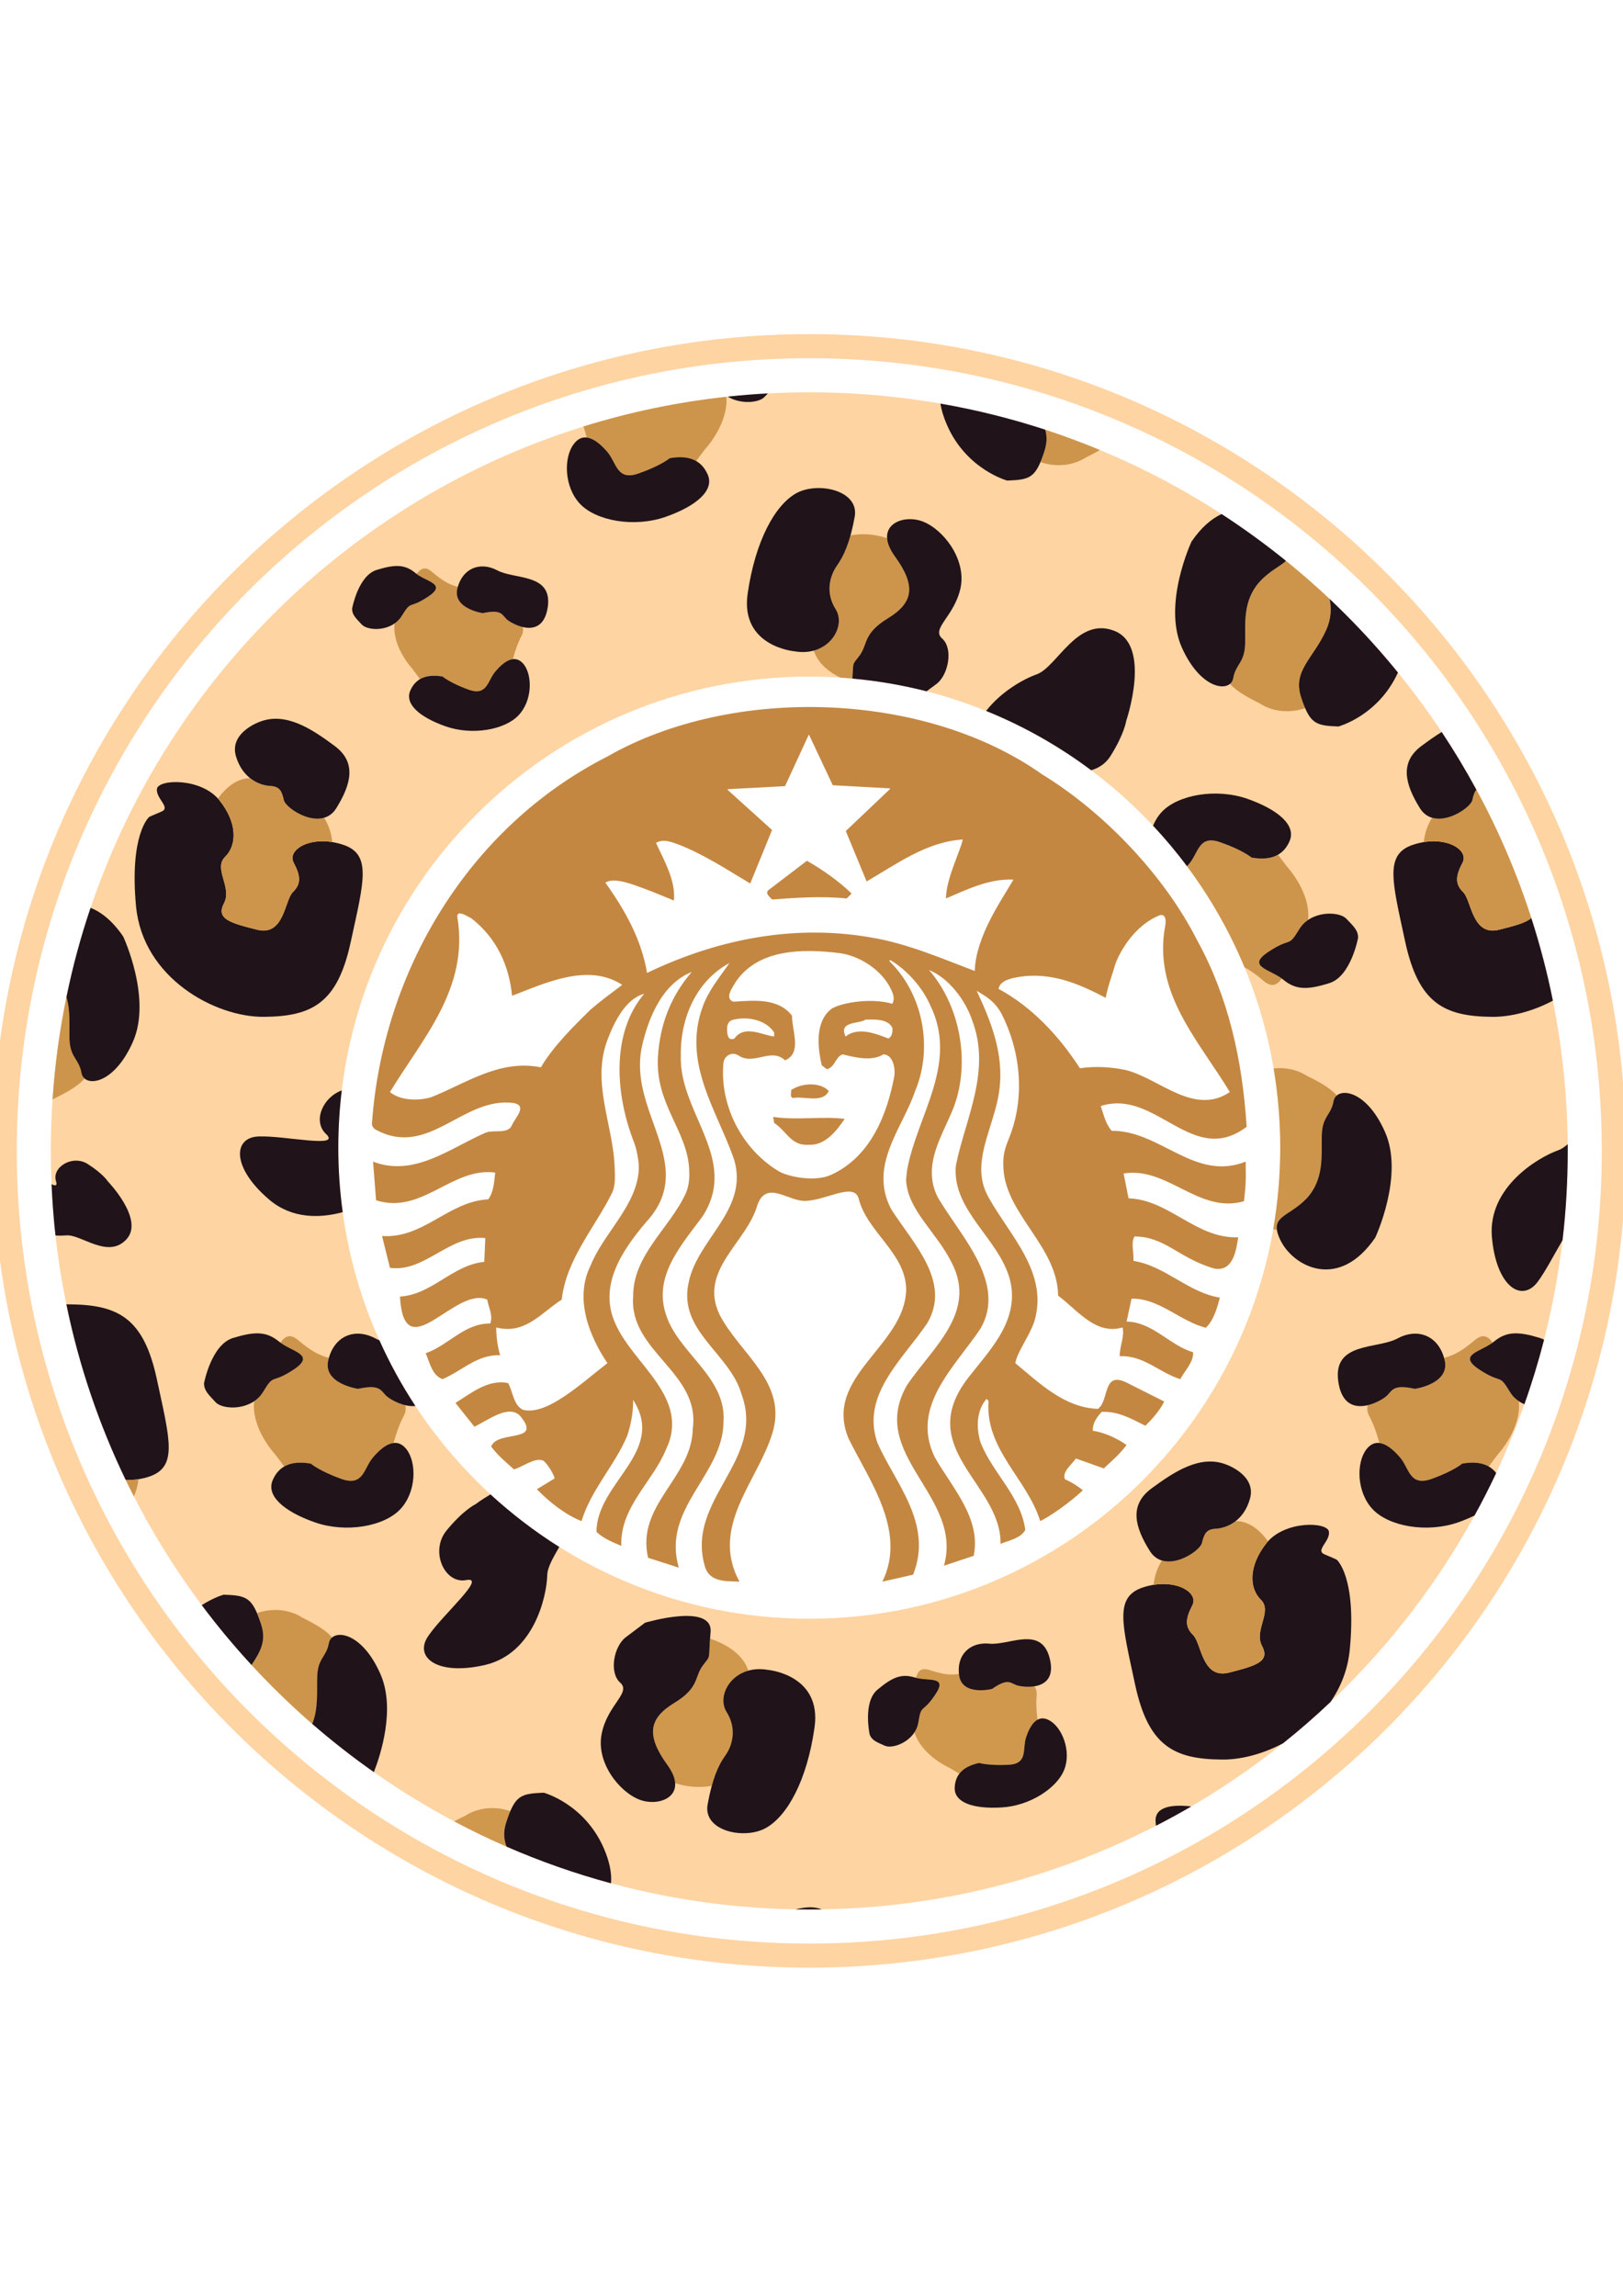 <?xml version="1.0" encoding="iso-8859-1"?>
<!-- Generator: Adobe Illustrator 16.0.0, SVG Export Plug-In . SVG Version: 6.00 Build 0)  -->
<!DOCTYPE svg PUBLIC "-//W3C//DTD SVG 1.1//EN" "http://www.w3.org/Graphics/SVG/1.1/DTD/svg11.dtd">
<svg version="1.1" id="katman_1" xmlns="http://www.w3.org/2000/svg" xmlns:xlink="http://www.w3.org/1999/xlink" x="0px" y="0px"
	 width="595.28px" height="841.89px" viewBox="0 0 595.28 841.89" style="enable-background:new 0 0 595.28 841.89;"
	 xml:space="preserve">
<g>
	<path style="fill-rule:evenodd;clip-rule:evenodd;fill:#FFD4A3;" d="M493.529,225.34c-50.343-50.343-119.895-81.476-196.704-81.476
		c-76.81,0-146.362,31.133-196.705,81.476c-50.342,50.342-81.475,119.894-81.475,196.705c0,76.809,31.133,146.361,81.475,196.703
		c50.343,50.342,119.895,81.475,196.705,81.475c76.81,0,146.361-31.133,196.704-81.475c50.342-50.342,81.475-119.895,81.475-196.703
		C575.004,345.234,543.871,275.683,493.529,225.34L493.529,225.34z M296.825,248.121c47.692,0,90.893,19.325,122.141,50.602
		c31.276,31.248,50.602,74.419,50.602,122.141c0,47.693-19.325,90.892-50.602,122.14c-31.248,31.248-74.448,50.602-122.141,50.602
		c-47.693,0-90.893-19.354-122.141-50.602c-31.277-31.248-50.602-74.447-50.602-122.14c0-47.722,19.325-90.893,50.602-122.141
		C205.932,267.446,249.132,248.121,296.825,248.121L296.825,248.121z"/>
	<path style="fill-rule:evenodd;clip-rule:evenodd;fill:#20131A;" d="M54.703,299.586c0,0-7.286,6.25-4.81,32.774
		c2.535,26.467,29.203,40.723,46.944,40.521c17.828-0.144,27.015-5.155,31.824-27.562c4.867-22.435,7.891-32.371-3.37-35.712
		c-11.174-3.456-20.074,1.901-17.597,6.71c2.534,4.781,2.88,7.805-0.288,10.829c-3.082,3.082-3.139,16.387-13.219,13.767
		c-10.022-2.534-15.034-3.975-12.01-9.734c3.024-5.817-3.974-12.614,0.346-16.935c4.378-4.233,4.666-12.384-2.045-20.765
		c-6.652-8.352-22.435-7.805-22.925-4.176c-0.403,3.628,5.299,6.854,1.584,8.352C55.452,299.183,54.703,299.586,54.703,299.586
		L54.703,299.586z"/>
	<path style="fill-rule:evenodd;clip-rule:evenodd;fill:#CD954B;" d="M79.932,292.79c2.793-3.772,6.768-7.401,11.779-7.401
		c2.592,1.987,5.414,2.678,7.344,2.822c3.629,0.144,4.32,1.987,5.069,5.213c0.605,2.534,8.64,8.208,14.746,6.451
		c1.642,2.592,2.649,5.53,2.995,8.899c-9.446-1.498-16.387,3.226-14.169,7.545c2.534,4.781,2.88,7.805-0.288,10.829
		c-3.082,3.082-3.139,16.387-13.219,13.767c-10.022-2.534-15.034-3.975-12.01-9.734c3.024-5.817-3.974-12.614,0.346-16.935
		c4.378-4.233,4.666-12.384-2.045-20.765C80.335,293.279,80.134,293.02,79.932,292.79L79.932,292.79z"/>
	<path style="fill-rule:evenodd;clip-rule:evenodd;fill:#20131A;" d="M95.282,264.681c0,0-11.174,3.859-8.784,12.499
		c2.477,8.554,8.985,10.829,12.557,11.03c3.629,0.144,4.32,1.987,5.069,5.213c0.749,3.283,13.853,11.722,19.267,2.88
		c5.415-8.784,7.546-16.819-0.835-22.896C114.204,267.215,104.729,260.995,95.282,264.681L95.282,264.681z"/>
	<path style="fill-rule:evenodd;clip-rule:evenodd;fill:#CD954B;" d="M19.999,402.777c0,0-0.259,0.173-0.72,0.461
		c0.835-12.787,2.563-25.344,5.098-37.613c1.498,5.126,1.008,10.512,1.094,15.207c0.23,7.2,3.427,7.257,4.406,12.614
		c0.144,0.807,0.547,1.584,1.152,2.045C29.244,397.622,26.019,399.897,19.999,402.777L19.999,402.777z"/>
	<path style="fill-rule:evenodd;clip-rule:evenodd;fill:#20131A;" d="M45.17,343.391c0,0,10.685,22.752,3.542,38.736
		c-7.114,16.042-17.885,16.675-18.835,11.318c-0.979-5.357-4.176-5.415-4.406-12.614c-0.086-4.694,0.403-10.08-1.094-15.207
		c2.275-11.174,5.242-22.09,8.841-32.717C37.222,334.492,41.311,337.775,45.17,343.391L45.17,343.391z"/>
	<path style="fill-rule:evenodd;clip-rule:evenodd;fill:#20131A;" d="M569.561,366.95c-7.517,4.003-15.552,5.99-22.291,5.933
		c-17.827-0.144-27.015-5.155-31.882-27.562c-4.81-22.435-7.805-32.371,3.428-35.712c11.174-3.456,20.073,1.901,17.625,6.71
		c-2.534,4.781-2.88,7.805,0.202,10.829c3.139,3.082,3.226,16.387,13.306,13.767c5.731-1.44,9.82-2.534,11.692-4.291
		C564.838,346.502,567.487,356.639,569.561,366.95L569.561,366.95z"/>
	<path style="fill-rule:evenodd;clip-rule:evenodd;fill:#CD954B;" d="M541.51,289.593c-0.749,0.864-1.123,2.16-1.498,3.831
		c-0.633,2.534-8.727,8.208-14.745,6.451c-1.642,2.592-2.679,5.53-3.082,8.899c9.533-1.498,16.445,3.226,14.256,7.545
		c-2.534,4.781-2.88,7.805,0.202,10.829c3.139,3.082,3.226,16.387,13.306,13.767c5.731-1.44,9.82-2.534,11.692-4.291
		C556.37,320.236,549.603,304.482,541.51,289.593L541.51,289.593z"/>
	<path style="fill-rule:evenodd;clip-rule:evenodd;fill:#20131A;" d="M541.51,289.593c-0.749,0.864-1.123,2.16-1.498,3.831
		c-0.777,3.283-13.853,11.722-19.267,2.88c-5.415-8.784-7.546-16.819,0.806-22.896c2.333-1.728,4.752-3.456,7.229-4.982
		C533.33,275.279,537.564,282.335,541.51,289.593L541.51,289.593z"/>
	<path style="fill-rule:evenodd;clip-rule:evenodd;fill:#CD954B;" d="M472.188,317.961c0,0,8.64,9.331,7.603,19.411
		c-1.296,0.893-2.448,1.987-3.283,3.427c-4.233,6.999-2.735,2.592-11.231,8.208c-8.15,5.415,0.144,6.307,4.867,9.821
		c-1.844,2.592-3.773,3.283-6.596,0.951c-2.822-2.419-4.953-3.946-7.056-5.012c-5.529-13.276-12.644-25.747-21.14-37.123
		c0.26-0.259,0.49-0.519,0.721-0.777c3.571-4.061,3.484-10.916,11.635-7.949c8.237,2.88,11.318,5.559,11.318,5.559
		c3.859,0.663,7.143,0.403,9.734-1.037C469.74,314.793,470.949,316.377,472.188,317.961L472.188,317.961z"/>
	<path style="fill-rule:evenodd;clip-rule:evenodd;fill:#20131A;" d="M498.108,343.938c0,0-2.593,14.141-10.541,16.589
		c-8.035,2.535-12.298,2.535-16.935-1.296c-4.608-3.831-13.795-4.666-5.356-10.224c8.496-5.616,6.998-1.209,11.231-8.208
		c4.176-6.999,14.688-6.739,17.338-3.859C496.61,339.82,498.166,341.26,498.108,343.938L498.108,343.938z"/>
	<path style="fill-rule:evenodd;clip-rule:evenodd;fill:#20131A;" d="M459.026,314.476c0,0-3.081-2.678-11.318-5.559
		c-8.15-2.966-8.063,3.888-11.635,7.949c-0.23,0.259-0.461,0.518-0.721,0.777c-3.858-5.184-8.035-10.166-12.441-14.861
		c0.777-1.872,1.872-3.628,3.283-5.126c5.962-6.221,19.872-8.697,31.335-4.723c11.434,4.061,17.885,9.734,15.494,15.437
		C470.633,314.044,465.622,315.628,459.026,314.476L459.026,314.476z"/>
	<path style="fill-rule:evenodd;clip-rule:evenodd;fill:#CD954B;" d="M308.144,248.466c-3.946-1.958-8.093-5.068-9.677-9.907
		c7.747-2.102,11.174-10.137,8.035-15.148c-3.975-6.307-1.987-12.471,0.461-15.955c1.785-2.535,3.513-5.847,4.953-11.117
		c3.341-0.604,8.007-0.835,13.421,1.037c0.144,1.786,0.979,4.032,2.822,6.566c7.949,10.915,6.854,17.078-2.477,22.781
		c-9.303,5.673-7.315,9.59-10.483,13.766c-2.765,3.6-2.16,1.901-2.563,8.323C311.139,248.697,309.641,248.582,308.144,248.466
		L308.144,248.466z"/>
	<path style="fill-rule:evenodd;clip-rule:evenodd;fill:#20131A;" d="M312.636,248.841c0.433-6.422-0.201-4.752,2.563-8.352
		c3.168-4.176,1.181-8.093,10.483-13.766c9.331-5.703,10.426-11.866,2.477-22.781c-7.892-10.973,2.534-15.552,10.138-12.759
		c7.689,2.88,16.243,13.939,13.997,24.48c-2.333,10.569-10.915,14.803-6.711,18.518c4.176,3.773,2.189,13.45-2.131,16.646
		c-1.383,1.037-2.592,1.93-3.601,2.678C331.039,251.26,321.938,249.676,312.636,248.841L312.636,248.841z"/>
	<path style="fill-rule:evenodd;clip-rule:evenodd;fill:#20131A;" d="M291.411,238.847c0,0-19.958-1.728-17.194-21.11
		c2.793-19.354,9.994-32.515,17.885-36.893c7.949-4.32,23.04-1.037,21.398,8.583c-1.728,9.59-4.061,14.515-6.537,18.029
		c-2.448,3.484-4.436,9.648-0.461,15.955C310.533,229.804,303.823,240.979,291.411,238.847L291.411,238.847z"/>
	<path style="fill-rule:evenodd;clip-rule:evenodd;fill:#CD954B;" d="M398.144,167.827c0,0-6.769,4.925-16.503,1.642
		c0.461-1.095,0.95-2.477,1.44-4.061c0.979-3.024,0.95-5.5,0.288-7.833c6.797,2.247,13.507,4.723,20.073,7.459
		C401.974,165.897,400.217,166.818,398.144,167.827L398.144,167.827z"/>
	<path style="fill-rule:evenodd;clip-rule:evenodd;fill:#20131A;" d="M369.43,176.236c0,0-14.947-4.032-22.09-20.362
		c-1.267-2.909-2.045-5.529-2.419-7.862c13.161,2.275,26.007,5.501,38.448,9.562c0.662,2.333,0.69,4.81-0.288,7.833
		C379.913,175.228,377.926,175.919,369.43,176.236L369.43,176.236z"/>
	<path style="fill-rule:evenodd;clip-rule:evenodd;fill:#CD954B;" d="M462.194,258.028c0,0,6.711,4.954,16.503,1.67
		c-0.461-1.181-0.951-2.477-1.498-4.061c-3.14-9.792,4.464-14.054,9.188-24.538c1.93-4.291,1.987-8.093,1.296-11.462
		c-5.155-4.838-10.512-9.504-16.013-13.968c-2.017,1.987-5.761,3.513-9.273,7.257c-6.797,7.143-5.559,15.897-5.703,23.098
		c-0.201,7.2-3.427,7.344-4.377,12.701c-0.145,0.807-0.548,1.498-1.182,2.045C452.921,252.902,456.232,255.09,462.194,258.028
		L462.194,258.028z"/>
	<path style="fill-rule:evenodd;clip-rule:evenodd;fill:#20131A;" d="M437.023,198.614c0,0-10.685,22.752-3.571,38.793
		c7.143,15.984,17.913,16.589,18.864,11.318c0.95-5.356,4.176-5.5,4.377-12.701c0.145-7.2-1.094-15.955,5.703-23.098
		c3.542-3.744,7.257-5.271,9.273-7.257c-7.546-6.106-15.438-11.837-23.616-17.165C444.339,190.233,440.565,193.401,437.023,198.614
		L437.023,198.614z"/>
	<path style="fill-rule:evenodd;clip-rule:evenodd;fill:#20131A;" d="M490.908,266.409c0,0,14.602-3.888,21.83-19.785
		c-6.048-7.431-12.441-14.544-19.209-21.283c-1.93-1.93-3.889-3.831-5.847-5.703c0.691,3.37,0.634,7.171-1.296,11.462
		c-4.724,10.483-12.327,14.746-9.188,24.538C480.425,265.372,482.412,266.121,490.908,266.409L490.908,266.409z"/>
	<path style="fill-rule:evenodd;clip-rule:evenodd;fill:#CD954B;" d="M151.154,245.155c0,0-7.344-7.892-6.451-16.445
		c1.037-0.778,2.045-1.728,2.736-2.967c3.628-5.904,2.333-2.131,9.533-6.912c6.94-4.608-0.144-5.357-4.119-8.381
		c1.584-2.189,3.226-2.794,5.559-0.749c3.917,3.283,6.25,4.666,9.533,5.501c-0.058,0.202-0.144,0.403-0.202,0.604
		c-1.786,7.459,9.331,9.043,9.331,9.043c7.315-1.584,6.97,0.835,9.101,2.534c0.835,0.634,3.082,1.987,5.558,2.535
		c0.259,1.123,0.144,2.131-0.403,3.168c-1.526,2.938-2.535,6.019-3.226,8.64c-2.189,0.202-4.464,2.188-6.307,4.377
		c-3.024,3.427-2.967,9.273-9.936,6.797c-6.941-2.535-9.533-4.81-9.533-4.81c-3.312-0.547-6.105-0.346-8.294,0.979
		C153.199,247.833,152.163,246.508,151.154,245.155L151.154,245.155z"/>
	<path style="fill-rule:evenodd;clip-rule:evenodd;fill:#20131A;" d="M129.151,223.151c0,0,2.188-12.01,8.957-14.141
		c6.797-2.103,10.426-2.103,14.342,1.181c3.917,3.226,11.722,3.917,4.522,8.64c-7.2,4.781-5.904,1.008-9.533,6.912
		c-3.571,5.962-12.413,5.76-14.746,3.283C130.447,226.636,129.065,225.34,129.151,223.151L129.151,223.151z"/>
	<path style="fill-rule:evenodd;clip-rule:evenodd;fill:#20131A;" d="M177.074,224.851c0,0-11.117-1.584-9.331-9.043
		c1.843-7.459,8.352-9.993,14.659-6.652c6.394,3.427,20.218,1.037,18.519,13.363c-1.786,12.413-12.614,6.509-14.746,4.867
		C184.044,225.686,184.39,223.267,177.074,224.851L177.074,224.851z"/>
	<path style="fill-rule:evenodd;clip-rule:evenodd;fill:#20131A;" d="M162.329,248.092c0,0,2.592,2.275,9.533,4.81
		c6.969,2.477,6.912-3.37,9.936-6.797c2.995-3.485,7.056-6.566,10.339-2.448c3.226,4.176,3.082,13.421-1.987,18.691
		c-5.068,5.299-16.848,7.401-26.582,4.061c-9.734-3.427-15.149-8.236-13.104-13.104
		C152.508,248.524,156.713,247.142,162.329,248.092L162.329,248.092z"/>
	<path style="fill-rule:evenodd;clip-rule:evenodd;fill:#CD954B;" d="M258.78,164.515c0,0,8.409-9.072,7.632-19.008
		c-18.029,1.958-35.568,5.645-52.416,10.887c0.49,1.411,0.864,2.765,1.181,4.032c2.621,0.259,5.271,2.65,7.488,5.184
		c3.542,4.061,3.484,10.915,11.635,7.978c8.237-2.88,11.319-5.558,11.319-5.558c3.83-0.691,7.142-0.403,9.734,1.037
		C256.303,167.683,257.542,166.099,258.78,164.515L258.78,164.515z"/>
	<path style="fill-rule:evenodd;clip-rule:evenodd;fill:#20131A;" d="M266.902,145.449c4.867,2.938,11.491,2.275,13.536,0.086
		c0.432-0.46,0.835-0.864,1.21-1.267C276.694,144.527,271.798,144.931,266.902,145.449L266.902,145.449z"/>
	<path style="fill-rule:evenodd;clip-rule:evenodd;fill:#20131A;" d="M245.619,168.028c0,0-3.082,2.678-11.319,5.558
		c-8.15,2.938-8.093-3.917-11.635-7.978c-3.571-4.089-8.381-7.747-12.154-2.851c-3.831,4.867-3.687,15.811,2.275,22.061
		c5.961,6.25,19.872,8.698,31.334,4.723c11.434-4.032,17.885-9.734,15.495-15.408C257.196,168.431,252.185,166.847,245.619,168.028
		L245.619,168.028z"/>
	<path style="fill-rule:evenodd;clip-rule:evenodd;fill:#CD954B;" d="M549.459,533.24c0,0,8.697-9.33,7.603-19.41
		c-1.238-0.893-2.391-1.988-3.283-3.428c-4.176-6.998-2.735-2.592-11.175-8.15c-8.15-5.5,0.145-6.393,4.867-9.879
		c-1.843-2.619-3.772-3.283-6.595-0.893c-4.579,3.83-7.315,5.414-11.175,6.451c0.087,0.201,0.145,0.461,0.145,0.75
		c2.188,8.783-10.887,10.627-10.887,10.627c-8.727-1.93-8.294,1.037-10.771,2.938c-1.037,0.748-3.629,2.332-6.509,3.023
		c-0.346,1.297-0.202,2.535,0.402,3.773c1.844,3.428,3.024,7.055,3.831,10.08c2.62,0.346,5.299,2.678,7.487,5.213
		c3.571,4.031,3.428,10.887,11.664,8.006c8.15-2.938,11.232-5.615,11.232-5.615c3.917-0.691,7.2-0.404,9.734,1.094
		C547.068,536.381,548.22,534.797,549.459,533.24L549.459,533.24z"/>
	<path style="fill-rule:evenodd;clip-rule:evenodd;fill:#20131A;" d="M566.335,491.279c-0.489-0.23-0.979-0.461-1.526-0.633
		c-8.006-2.449-12.269-2.449-16.848,1.324c-4.666,3.83-13.795,4.666-5.357,10.281c8.439,5.559,6.999,1.152,11.175,8.15
		c1.325,2.16,3.255,3.658,5.328,4.551C561.871,507.205,564.262,499.314,566.335,491.279L566.335,491.279z"/>
	<path style="fill-rule:evenodd;clip-rule:evenodd;fill:#20131A;" d="M518.959,509.309c0,0,13.075-1.844,10.887-10.627
		c-2.131-8.842-9.734-11.867-17.193-7.893c-7.488,4.061-23.875,1.182-21.802,15.783c2.045,14.602,14.86,7.66,17.338,5.674
		C510.665,510.346,510.232,507.379,518.959,509.309L518.959,509.309z"/>
	<path style="fill-rule:evenodd;clip-rule:evenodd;fill:#20131A;" d="M536.297,536.727c0,0-3.082,2.678-11.232,5.615
		c-8.236,2.881-8.093-3.975-11.664-8.006c-3.57-4.119-8.352-7.748-12.211-2.881c-3.83,4.926-3.629,15.84,2.333,22.061
		c5.962,6.25,19.814,8.727,31.276,4.752c2.189-0.777,4.234-1.641,6.02-2.506c2.822-5.098,5.472-10.309,7.949-15.58
		C546.061,536.668,541.711,535.775,536.297,536.727L536.297,536.727z"/>
	<path style="fill-rule:evenodd;clip-rule:evenodd;fill:#20131A;" d="M24.348,478.32c0.46,0,0.95,0,1.411,0
		c17.741,0.201,27.014,5.125,31.795,27.561c4.81,22.406,7.834,32.342-3.34,35.77c-2.938,0.893-5.674,1.182-8.122,1.037
		C36.357,522.471,28.985,500.898,24.348,478.32L24.348,478.32z"/>
	<path style="fill-rule:evenodd;clip-rule:evenodd;fill:#CD954B;" d="M49.116,548.764c0.835-1.93,1.44-4.061,1.67-6.336
		c-1.67,0.26-3.226,0.316-4.695,0.26C47.071,544.703,48.079,546.748,49.116,548.764L49.116,548.764z"/>
	<path style="fill-rule:evenodd;clip-rule:evenodd;fill:#000002;" d="M53.033,556.137c0.403,0.662,0.749,1.324,1.095,1.988
		C53.782,557.461,53.407,556.799,53.033,556.137L53.033,556.137z"/>
	<path style="fill-rule:evenodd;clip-rule:evenodd;fill:#CD954B;" d="M100.841,533.24c0,0-8.727-9.33-7.632-19.41
		c1.238-0.893,2.419-1.988,3.312-3.428c4.176-6.998,2.736-2.592,11.174-8.15c8.15-5.5-0.144-6.393-4.867-9.879
		c1.843-2.619,3.772-3.283,6.566-0.893c4.608,3.83,7.344,5.414,11.174,6.451c-0.058,0.201-0.144,0.461-0.144,0.75
		c-2.189,8.783,10.915,10.627,10.915,10.627c8.698-1.93,8.294,1.037,10.771,2.938c1.008,0.748,3.629,2.332,6.509,3.023
		c0.346,1.297,0.202,2.535-0.432,3.773c-1.843,3.428-2.995,7.055-3.831,10.08c-2.592,0.346-5.27,2.678-7.459,5.213
		c-3.571,4.031-3.427,10.887-11.664,8.006c-8.15-2.938-11.232-5.615-11.232-5.615c-3.917-0.691-7.2-0.404-9.734,1.094
		C103.231,536.381,102.05,534.797,100.841,533.24L100.841,533.24z"/>
	<path style="fill-rule:evenodd;clip-rule:evenodd;fill:#20131A;" d="M74.834,507.264c0,0,2.621-14.141,10.627-16.617
		c8.036-2.449,12.269-2.449,16.877,1.324c4.666,3.83,13.767,4.666,5.357,10.281c-8.438,5.559-6.999,1.152-11.174,8.15
		c-4.263,6.998-14.688,6.711-17.424,3.83C76.418,511.354,74.834,509.912,74.834,507.264L74.834,507.264z"/>
	<path style="fill-rule:evenodd;clip-rule:evenodd;fill:#20131A;" d="M131.34,509.309c0,0-13.104-1.844-10.915-10.627
		c2.131-8.842,9.734-11.867,17.223-7.893c0.46,0.26,0.95,0.49,1.498,0.691c3.772,8.41,8.179,16.475,13.219,24.105
		c-4.205,0.461-8.871-2.217-10.253-3.34C139.634,510.346,140.038,507.379,131.34,509.309L131.34,509.309z"/>
	<path style="fill-rule:evenodd;clip-rule:evenodd;fill:#20131A;" d="M114.002,536.727c0,0,3.082,2.678,11.232,5.615
		c8.237,2.881,8.093-3.975,11.664-8.006c3.542-4.119,8.352-7.748,12.183-2.881c3.859,4.926,3.628,15.84-2.333,22.061
		c-5.961,6.25-19.814,8.727-31.248,4.752c-11.52-4.061-17.885-9.762-15.494-15.436C102.396,537.129,107.407,535.574,114.002,536.727
		L114.002,536.727z"/>
	<path style="fill-rule:evenodd;clip-rule:evenodd;fill:#D0984D;" d="M260.422,600.893c4.666,1.584,11.865,5.012,14.054,11.721
		c-7.661,2.131-11.174,10.166-8.006,15.148c3.974,6.309,2.045,12.559-0.432,15.984c-1.843,2.535-3.542,5.818-4.982,11.117
		c-3.312,0.605-8.035,0.807-13.45-0.979c-0.144-1.844-0.95-4.033-2.822-6.654c-7.862-10.885-6.854-17.049,2.534-22.752
		c9.332-5.672,7.287-9.59,10.512-13.766C260.767,606.854,259.875,609.043,260.422,600.893L260.422,600.893z"/>
	<path style="fill-rule:evenodd;clip-rule:evenodd;fill:#20131A;" d="M236.575,595.074c0,0,25.027-7.488,24.048,3.484
		c-0.95,10.916,0.346,7.949-2.793,12.154c-3.226,4.176-1.181,8.094-10.512,13.766c-9.389,5.703-10.396,11.867-2.534,22.752
		c7.978,10.975-2.448,15.582-10.138,12.76c-7.603-2.881-16.243-13.854-13.91-24.48c2.246-10.541,10.886-14.803,6.71-18.49
		c-4.176-3.771-2.247-13.449,2.131-16.674C233.897,597.119,236.575,595.074,236.575,595.074L236.575,595.074z"/>
	<path style="fill-rule:evenodd;clip-rule:evenodd;fill:#20131A;" d="M281.619,612.355c0,0,19.872,1.699,17.136,21.109
		c-2.736,19.324-9.937,32.486-17.885,36.893c-7.891,4.379-23.04,1.096-21.341-8.582c1.728-9.59,3.975-14.545,6.509-18.029
		c2.477-3.426,4.406-9.676,0.432-15.984C262.495,621.455,269.119,610.223,281.619,612.355L281.619,612.355z"/>
	<path style="fill-rule:evenodd;clip-rule:evenodd;fill:#D0984D;" d="M170.681,665.836c0,0,6.71-4.953,16.531-1.67
		c-0.489,1.18-0.95,2.477-1.526,4.061c-1.152,3.514-0.893,6.336,0.115,8.957c-6.538-2.852-12.96-5.934-19.209-9.273
		C167.772,667.248,169.154,666.557,170.681,665.836L170.681,665.836z"/>
	<path style="fill-rule:evenodd;clip-rule:evenodd;fill:#20131A;" d="M199.423,657.398c0,0,14.947,4.031,22.061,20.418
		c2.218,5.156,2.909,9.273,2.621,12.816c-13.19-3.57-25.978-8.064-38.304-13.449c-1.008-2.621-1.267-5.443-0.115-8.957
		C188.911,658.406,190.841,657.744,199.423,657.398L199.423,657.398z"/>
	<path style="fill-rule:evenodd;clip-rule:evenodd;fill:#CD954B;" d="M110.777,593.145c0,0-6.739-4.924-16.474-1.641
		c0.49,1.152,0.979,2.477,1.44,4.061c2.074,6.221-0.317,10.225-3.485,15.004c2.563,2.766,5.184,5.502,7.862,8.18
		c4.637,4.637,9.447,9.129,14.4,13.422c2.275-5.674,1.642-11.752,1.814-17.021c0.115-7.201,3.34-7.316,4.291-12.615
		c0.23-0.893,0.634-1.555,1.181-2.045C120.021,598.301,116.796,596.111,110.777,593.145L110.777,593.145z"/>
	<path style="fill-rule:evenodd;clip-rule:evenodd;fill:#20131A;" d="M137.129,649.852c2.534-6.508,8.006-23.385,2.361-36.057
		c-7.056-15.984-17.827-16.59-18.864-11.262c-0.951,5.299-4.176,5.414-4.291,12.615c-0.173,5.27,0.46,11.348-1.814,17.021
		C121.75,638.447,129.295,644.352,137.129,649.852L137.129,649.852z"/>
	<path style="fill-rule:evenodd;clip-rule:evenodd;fill:#20131A;" d="M82.034,584.793c0,0-3.571,0.951-8.035,3.83
		c5.703,7.633,11.808,14.947,18.259,21.945c3.168-4.779,5.559-8.783,3.485-15.004C92.518,585.83,90.617,585.053,82.034,584.793
		L82.034,584.793z"/>
	<path style="fill-rule:evenodd;clip-rule:evenodd;fill:#CD954B;" d="M479.244,394.482c0,0-4.752-3.513-12.096-2.649
		c1.584,9.446,2.419,19.123,2.419,29.031c0,10.195-0.893,20.189-2.592,29.923c0.46,0.086,0.921,0.172,1.382,0.23
		c-0.749-5.186,5.213-5.617,10.771-11.434c6.71-7.143,5.472-15.984,5.674-23.185c0.144-7.2,3.369-7.258,4.319-12.614
		c0.202-0.807,0.634-1.555,1.182-2.045C488.518,399.609,485.292,397.363,479.244,394.482L479.244,394.482z"/>
	<path style="fill-rule:evenodd;clip-rule:evenodd;fill:#20131A;" d="M504.415,453.84c0,0,10.685-22.752,3.571-38.736
		c-7.056-16.042-17.827-16.646-18.864-11.318c-0.95,5.356-4.176,5.414-4.319,12.614c-0.202,7.2,1.036,16.042-5.674,23.185
		c-6.797,7.055-14.141,6.162-9.273,15.639C474.723,464.611,491.109,473.309,504.415,453.84L504.415,453.84z"/>
	<path style="fill-rule:evenodd;clip-rule:evenodd;fill:#20131A;" d="M490.304,571.977c0,0,7.314,6.221,4.78,32.775
		c-0.691,7.459-3.312,13.939-7.113,19.41c-5.559,5.271-11.348,10.311-17.338,15.092c-7.546,4.031-15.639,6.076-22.436,5.99
		c-17.827-0.115-27.071-5.127-31.881-27.563c-4.781-22.406-7.805-32.342,3.369-35.711c11.232-3.428,20.16,1.93,17.626,6.738
		c-2.478,4.781-2.822,7.805,0.259,10.83c3.168,3.082,3.226,16.387,13.248,13.824c10.051-2.592,15.063-4.033,12.067-9.793
		c-3.11-5.76,3.975-12.613-0.432-16.934c-4.32-4.234-4.58-12.414,2.073-20.766c6.652-8.381,22.464-7.834,22.896-4.176
		c0.461,3.629-5.212,6.854-1.526,8.352C489.555,571.545,490.304,571.977,490.304,571.977L490.304,571.977z"/>
	<path style="fill-rule:evenodd;clip-rule:evenodd;fill:#CD954B;" d="M465.074,565.18c-2.765-3.771-6.739-7.4-11.808-7.4
		c-2.534,1.986-5.328,2.678-7.315,2.822c-3.571,0.115-4.32,1.986-5.098,5.184c-0.547,2.563-8.64,8.236-14.717,6.451
		c-1.584,2.621-2.679,5.559-3.023,8.928c9.532-1.525,16.444,3.227,14.198,7.545c-2.478,4.781-2.822,7.805,0.259,10.83
		c3.168,3.082,3.226,16.387,13.248,13.824c10.051-2.592,15.063-4.033,12.067-9.793c-3.11-5.76,3.975-12.613-0.432-16.934
		c-4.32-4.234-4.58-12.414,2.073-20.766C464.729,565.67,464.873,565.381,465.074,565.18L465.074,565.18z"/>
	<path style="fill-rule:evenodd;clip-rule:evenodd;fill:#20131A;" d="M449.781,537.072c0,0,11.088,3.83,8.698,12.469
		c-2.391,8.584-8.899,10.83-12.528,11.061c-3.571,0.115-4.32,1.986-5.098,5.184c-0.749,3.313-13.767,11.75-19.181,2.879
		c-5.472-8.754-7.604-16.789,0.749-22.895C430.803,539.605,440.307,533.355,449.781,537.072L449.781,537.072z"/>
	<path style="fill-rule:evenodd;clip-rule:evenodd;fill:#20131A;" d="M436.937,662.438c-6.595-0.748-13.594-0.172-13.075,5.703
		c0.058,0.488,0.087,0.949,0.115,1.383C428.383,667.275,432.703,664.914,436.937,662.438L436.937,662.438z"/>
	<path style="fill-rule:evenodd;clip-rule:evenodd;fill:#20131A;" d="M291.727,700.195c4.032-0.98,6.999-1.066,9.706,0
		c-1.526,0.027-3.053,0.027-4.607,0.027C295.126,700.223,293.426,700.223,291.727,700.195L291.727,700.195z"/>
	<path style="fill-rule:evenodd;clip-rule:evenodd;fill:#20131A;" d="M125.695,444.508c-8.323,2.275-18.605,2.477-26.871-4.521
		c-13.91-11.779-13.479-22.954-3.888-23.241c9.59-0.346,30.499,4.522,24.595-0.951c-4.896-4.637-1.181-13.392,5.817-15.926
		c-0.835,6.883-1.267,13.881-1.267,20.996C124.083,428.869,124.629,436.762,125.695,444.508L125.695,444.508z"/>
	<path style="fill-rule:evenodd;clip-rule:evenodd;fill:#20131A;" d="M575.004,419.596c-1.181,1.008-2.304,1.814-3.484,2.218
		c-7.518,2.678-25.776,13.594-24.336,31.68c1.526,18.115,10.771,24.336,16.675,16.732c2.88-3.773,6.365-10.541,9.245-15.438
		c1.267-10.742,1.9-21.656,1.9-32.744C575.004,421.238,575.004,420.403,575.004,419.596L575.004,419.596z"/>
	<path style="fill-rule:evenodd;clip-rule:evenodd;fill:#20131A;" d="M413.091,264.278c0,0,9.389-27.504-4.32-32.918
		s-20.967,13.162-28.512,15.926c-4.551,1.584-12.902,6.135-18.576,13.421c13.824,5.587,26.755,12.931,38.534,21.744
		c2.707-0.749,5.271-2.391,6.998-5.069C412.399,269.203,413.091,264.278,413.091,264.278L413.091,264.278z"/>
	<path style="fill-rule:evenodd;clip-rule:evenodd;fill:#D0984D;" d="M347.686,648.01c0,0-9.792-4.521-12.269-12.76
		c0.749-1.094,1.238-2.332,1.439-3.771c1.095-6.855,1.383-2.881,6.164-10.023c4.665-6.912-2.189-4.924-7.057-6.162
		c0.634-2.594,1.93-3.832,4.954-2.881c4.867,1.584,7.459,1.93,10.828,1.439c0,0.203,0.058,0.49,0.058,0.691
		c1.238,7.547,12.067,4.811,12.067,4.811c6.163-4.32,6.797-1.93,9.389-1.238c1.037,0.346,3.571,0.691,6.105,0.258
		c0.634,0.893,0.951,1.93,0.894,3.082c-0.346,3.313-0.058,6.596,0.288,9.188c-1.93,1.037-3.313,3.773-4.205,6.451
		c-1.44,4.377,0.835,9.734-6.509,10.08c-7.401,0.346-10.685-0.691-10.685-0.691c-3.226,0.691-5.761,1.988-7.258,3.975
		C350.652,649.709,349.212,648.814,347.686,648.01L347.686,648.01z"/>
	<path style="fill-rule:evenodd;clip-rule:evenodd;fill:#20131A;" d="M318.972,636.057c0,0-2.592-11.924,2.88-16.445
		c5.473-4.578,8.784-5.961,13.651-4.463c4.867,1.525,12.327-0.807,7.518,6.307c-4.781,7.143-5.069,3.168-6.164,10.023
		c-1.008,6.854-9.244,10.08-12.326,8.697C321.449,638.822,319.721,638.131,318.972,636.057L318.972,636.057z"/>
	<path style="fill-rule:evenodd;clip-rule:evenodd;fill:#20131A;" d="M363.871,619.354c0,0-10.829,2.736-12.067-4.811
		c-1.151-7.604,3.859-12.471,11.03-11.807c7.143,0.777,19.066-6.77,22.147,5.299c3.168,12.125-9.101,10.828-11.722,10.08
		C370.668,617.424,370.034,615.033,363.871,619.354L363.871,619.354z"/>
	<path style="fill-rule:evenodd;clip-rule:evenodd;fill:#20131A;" d="M359.148,646.482c0,0,3.283,1.037,10.685,0.691
		c7.344-0.346,5.068-5.703,6.509-10.08c1.439-4.32,4.061-8.783,8.64-6.164c4.608,2.594,8.035,11.232,5.357,18.029
		c-2.679,6.855-12.759,13.307-23.04,13.854c-10.282,0.605-17.137-1.785-17.137-6.998C350.22,650.543,353.59,647.664,359.148,646.482
		L359.148,646.482z"/>
	<path style="fill-rule:evenodd;clip-rule:evenodd;fill:#20131A;" d="M174.396,551.615c0,0,2.189-1.67,5.501-3.6
		c7.805,7.143,16.243,13.623,25.229,19.268c-2.188,3.859-4.32,7.373-4.406,10.311c-0.202,8.006-4.954,28.654-22.637,32.918
		c-17.683,4.176-26.467-2.766-20.966-10.627c5.414-7.979,21.715-21.945,13.853-20.449c-7.949,1.498-13.363-10.627-7.2-18.172
		C169.932,553.719,174.396,551.615,174.396,551.615L174.396,551.615z"/>
	<path style="fill-rule:evenodd;clip-rule:evenodd;fill:#20131A;" d="M39.525,433.189c0,0,13.651,14.084,6.797,21.342
		c-6.797,7.258-16.589-1.988-22.003-1.498c-1.037,0.086-2.419,0.115-3.975,0.029c-0.691-6.221-1.152-12.471-1.44-18.807
		c1.44,0.719,2.189,0.604,1.642-1.066c-1.642-5.184,6.048-9.85,11.578-6.365C37.769,430.396,39.525,433.189,39.525,433.189
		L39.525,433.189z"/>
	<path style="fill-rule:evenodd;clip-rule:evenodd;fill:#FFD4A3;" d="M296.825,122.524c165.427,0,299.52,134.093,299.52,299.521
		c0,165.426-134.093,299.52-299.52,299.52c-165.428,0-299.521-134.094-299.521-299.52
		C-2.695,256.617,131.397,122.524,296.825,122.524L296.825,122.524z M296.825,131.366c80.266,0,152.956,32.544,205.545,85.133
		c52.618,52.618,85.133,125.28,85.133,205.546c0,80.266-32.515,152.957-85.133,205.545
		c-52.589,52.617-125.279,85.133-205.545,85.133c-80.266,0-152.928-32.516-205.546-85.133
		C38.69,575.002,6.146,502.311,6.146,422.045c0-80.266,32.544-152.929,85.133-205.546
		C143.897,163.91,216.559,131.366,296.825,131.366L296.825,131.366z"/>
	<path style="fill:#C48741;" d="M283.577,409.574l0.375,2.218c4.723,3.139,6.192,8.496,12.729,8.006
		c5.847,0.375,10.225-5.126,13.104-9.475C301.894,409.228,292.332,410.927,283.577,409.574L283.577,409.574z M456.896,425.99
		L456.896,425.99c-18.807,7.4-31.19-11.434-49.162-11.319c-2.304-2.649-2.908-5.933-4.003-9.072
		c20.275-6.566,33.609,22.667,53.511,7.604c-1.556-24.624-6.769-47.779-18.173-68.429c-11.924-23.53-33.869-46.743-56.822-60.797
		c-43.2-30.586-113.588-32.774-159.466-6.566c-51.351,26.122-82.282,79.143-86.314,134.006c0,0-0.518,1.843,1.469,2.909
		c19.498,10.454,31.795-12.384,50.602-9.821c4.896,1.094,0.547,5.213-0.72,8.006c-1.44,3.629-6.768,1.555-9.821,2.909
		c-12.874,5.587-26.093,16.359-41.155,10.57c0,0,0.086,1.094,0.202,2.707c0.317,4.146,0.893,11.463,0.893,11.463
		c16.877,5.355,27.763-12.24,43.69-10.168c-0.375,3.514-0.605,7.258-2.563,9.822c-14.544,0.719-23.645,14.428-38.938,13.449
		l2.909,11.664c12.845,1.756,21.715-12.24,34.963-10.916l-0.375,8.727c-11.635,1.123-19.181,12.039-30.931,12.73
		c1.555,26.957,20.247-4.09,32.025,1.123c0.461,2.908,2.189,5.701,1.095,8.754c-9.475-0.143-15.437,8.094-23.674,10.887
		c1.44,3.398,2.419,8.266,6.192,9.504c7.027-2.938,12.73-9.129,21.111-8.754c-0.951-3.141-1.44-6.941-1.44-10.195
		c10.541,2.793,16.618-5.473,24.02-10.195c1.699-14.918,12.153-26.352,18.576-39.342c1.124-2.621,0.979-5.816,0.864-8.553
		c-0.317-15.812-8.784-31.536-2.563-47.607c2.391-6.278,6.538-14.803,13.363-16.646c-12.528,14.918-10.31,37.786-3.658,54.604
		c0.749,1.873,1.814,6.625,1.699,9.648c-0.576,13.334-12.96,23.473-17.741,35.51c-5.933,12.039-0.46,25.719,6.221,35.684
		c-9.591,7.402-22.176,19.324-30.96,17.107c-3.513-1.699-3.657-6.566-5.443-9.82c-7.431-1.441-13.392,3.629-19.325,7.285l6.94,8.727
		c5.069-2.418,12.586-8.295,16.733-4.002c8.611,10.193-8.381,5.098-10.569,11.289c2.419,3.254,5.356,5.701,8.38,8.381
		c3.514-1.123,7.575-4.406,10.57-3.283c0.979,0.373,3.629,4.146,4.349,6.566l-6.538,3.975c4.723,4.867,10.685,9.504,16.387,11.691
		c3.398-11.404,12.327-20.648,16.762-31.334c1.786-5.443,2.16-9.59,2.16-13.104c12.269,19.037-13.45,30.355-13.45,48.412
		c2.649,2.449,5.933,3.773,9.101,5.098c-0.489-14.197,11.405-23.299,16.387-35.309c9.101-19.064-11.894-30.932-18.576-46.225
		c-6.307-13.881,2.534-26.84,11.29-37.18c6.077-6.537,7.661-13.018,7.142-19.469c-1.238-14.631-12.557-28.426-8.524-45.648
		c2.534-10.569,7.545-22.349,18.115-26.611c-7.632,8.841-11.635,19.152-12.384,30.931c-1.123,17.51,10.714,27.101,11.434,41.328
		c0.144,2.822,0.115,5.789-1.238,8.928c-5.933,12.873-19.411,22.58-19.296,37.844c-1.555,20.188,24.768,27.82,21.859,48.471
		c-0.259,17.971-20.88,27.877-16.387,47.318l11.29,3.629c-6.423-21.832,16.243-33.957,16.387-53.512
		c1.095-16.502-16.646-25.143-21.11-39.313c-4.723-14.111,5.587-25.371,13.479-36.086c3.859-6.02,4.781-11.721,4.147-17.279
		c-1.555-13.738-12.701-26.64-12.183-41.674c-0.23-13.853,5.847-27.446,17.856-33.869c-3.658,5.212-7.776,10.195-9.821,16.013
		c-7.545,20.39,5.069,37.872,11.261,55.354c0.49,1.439,0.807,2.822,1.008,4.176c2.333,16.215-14.256,26.553-17.367,41.328
		c-4.262,17.971,15.034,26.207,19.296,41.154c9.072,24.395-20.419,38.592-13.478,62.986c1.642,6.336,8.266,5.588,12.758,5.846
		c-10.944-20.16,6.653-36.807,12.01-54.258c5.933-18.691-11.923-29.262-19.325-43.691c-7.747-16.271,9.965-26.352,13.853-40.061
		c3.254-9.359,11.117-1.611,17.337-1.611c7.632,0,18.029-7,19.814-0.951c3.024,12.385,17.338,20.016,17.453,33.494
		c-0.49,20.908-30.672,31.795-21.11,54.635c7.891,15.896,21.341,34.098,12.384,52.443l11.261-2.563
		c7.546-18.807-6.825-33.84-13.104-48.441c-6.049-17.367,9.129-30.326,18.229-43.662c9.13-15.32-5.212-29.404-13.133-41.902
		c-2.707-5.127-3.254-10.023-2.62-14.746c1.411-10.023,8.236-19.268,11.376-28.599c6.682-15.869,2.908-35.654-9.476-47.664
		l0.346-0.375c6.192,3.658,11.779,10.051,14.573,16.387c10.627,21.398-4.579,40.292-8.323,60.25
		c-0.202,0.979-0.346,3.197-0.433,3.975c0.461,11.088,11.203,19.152,16.762,30.441c9.36,18.201-7.143,31.074-16.387,44.783
		c-14.89,25.633,20.765,40.666,13.507,66.27l10.915-3.629c2.794-13.738-7.775-24.768-14.227-36.059
		c-9.188-18.689,7.314-33.119,16.761-47.318c9.303-16.156-6.191-32.658-14.572-46.223c-2.649-3.945-3.514-8.064-3.283-12.24
		c0.461-7.92,5.299-15.667,8.035-22.752c6.307-16.992,1.93-37.613-9.101-50.227c7.401,3.024,13.363,11.232,15.725,18.173
		c7.229,18.547-2.275,36.086-5.789,53.078c-0.058,0.52-0.201,1.324-0.173,1.67l0,0c-0.519,15.609,15.38,25.373,19.729,39.947
		c4.262,15.033-6.884,26.121-14.919,36.402c-20.563,26.266,12.01,39.082,11.664,61.172c3.14-1.326,7.258-1.93,9.072-5.098
		c-1.556-12.27-12.01-20.881-16.388-32.055c-1.757-5.588-1.439-11.895,2.189-16.014l0.72,0.721
		c-1.325,17.855,14.228,28.656,18.95,44.092c3.37-1.584,10.455-6.451,15.639-11.289c-1.44-1.295-4.233-3.053-6.538-4.031
		c-1.209-2.68,2.305-5.213,4.004-7.633l10.195,3.629c3.023-2.764,5.615-4.953,8.381-8.582c-3.658-2.563-8.007-4.521-12.385-5.242
		c-0.115-2.793,1.469-4.982,3.283-6.912c6.192-0.258,11.03,2.65,16.013,5.098c1.901-1.842,5.386-5.615,6.884-8.898l-13.45-6.768
		c-9.417-4.867-6.537,6.682-10.915,9.475c-12.239-0.52-20.995-9.102-30.239-16.762c0.662-4.146,5.068-9.648,6.969-15.264
		c5.328-17.885-8.898-31.363-16.79-45.533c-1.958-3.484-2.679-6.941-2.679-10.396c0.087-9.648,5.53-19.239,6.682-29.348
		c1.671-13.219-3.398-25.43-8.352-36c3.398,2.074,6.336,3.514,9.101,8.381c6.797,13.334,9.043,30.528,2.534,46.224
		c-1.958,4.752-2.016,7.401-1.814,10.743c1.009,16.762,19.844,28.541,20.045,46.426c7.287,5.471,13.824,14.572,23.646,11.664
		c0.748,3.514-1.009,6.393-1.066,10.568c8.727-0.488,14.573,6.049,22.205,8.381c1.786-3.168,4.954-6.336,4.724-9.85
		c-8.611-2.533-14.804-11.059-24.394-11.26l1.814-8.381c10.079-0.26,17.827,8.322,27.273,10.656
		c2.88-2.822,4.061-7.027,5.126-11.061c-11.606-1.814-20.016-11.635-31.68-13.449c0.115-3.686-0.979-6.537,0.346-8.957
		c11.03,0,15.926,7.633,28.713,11.607c7.92,2.102,8.784-7.949,9.332-11.318c-15.408,0.604-25.258-13.795-40.205-14.285l-1.814-9.102
		c16.156-2.648,27.533,14.92,44.15,10.168c0.576-4.867,0.777-7.691,0.634-11.809C456.924,428.006,456.866,426.912,456.896,425.99
		L456.896,425.99z M216.559,370.262L216.559,370.262c-6.163,6.077-13.708,13.479-18.173,21.139
		c-15.177-3.024-27.331,5.818-40.061,10.887c-4.349,1.411-11.29,1.498-15.293-1.814c12.01-19.786,29.001-37.987,24.739-64.051
		c-0.49-3.139,3.658-0.403,5.126,0.345c9.331,7.287,13.824,17.338,14.918,28.397c11.779-4.464,27.792-12.269,40.406-4.003
		C224.335,364.099,220.361,366.979,216.559,370.262L216.559,370.262z M269.004,373.919L269.004,373.919
		c5.731-1.354,12.154,0.346,14.947,4.723v1.44c-4.118-0.346-10.829-4.493-14.573,0.749c-2.448,1.065-2.649-1.584-2.707-3.254
		C266.614,375.417,267.42,374.265,269.004,373.919L269.004,373.919z M326.259,361.708L326.259,361.708
		c0.69,1.498,2.361,4.061,1.008,6.394c-7.143-2.188-18.23-0.633-22.205,1.786c-6.192,4.637-5.213,14.083-3.657,20.765l1.843,1.44
		c3.024-0.691,3.168-4.579,5.817-5.443c4.493,1.094,10.714,2.679,14.919,0c3.772,0.115,4.435,5.559,4.032,8.006
		c-2.679,14.083-8.641,29.376-22.954,36.058c-5.933,2.908-15.955,0.807-19.296-1.123c-14.083-8.352-21.975-24.97-20.391-40.032
		c0.317-2.131,2.794-4.118,5.443-2.534c5.731,3.888,11.923-3.053,17.136,1.814c6.307-2.793,2.534-10.57,2.534-16.387
		c-5.098-6.538-13.824-5.587-21.485-5.126c-3.571-1.209-0.029-5.616,1.095-7.632c8.266-11.635,24.048-11.894,37.872-10.166
		C314.364,350.361,322.284,354.681,326.259,361.708L326.259,361.708z M325.826,380.832L325.826,380.832
		c-4.637-1.814-11.059-4.378-15.695-0.749c-2.65-5.702,4.78-4.493,7.314-6.163c3.744-0.115,8.122-0.259,9.821,2.909
		C327.41,377.577,327.525,379.996,325.826,380.832L325.826,380.832z M357.507,356.063L357.507,356.063
		c-12.27-4.637-24.912-10.195-38.621-12.384c-29.232-4.982-57.398,1.469-81.562,13.104c-2.045-12.24-8.007-22.925-15.293-33.12
		c3.37-2.074,10.109,0.691,14.227,2.188c4.234,1.555,7.287,2.938,10.916,4.378c0.72-7.287-3.514-14.458-6.566-21.14
		c2.765-1.555,5.356-0.345,7.661,0.375c9.562,3.629,18.202,9.332,26.928,14.544l-0.029-0.029l8.007-19.613l-14.89-13.45
		c-1.728-1.555-1.814-1.497-0.605-1.555c1.987-0.115,20.247-1.066,20.247-1.066s8.582-18.576,8.669-18.777
		c0.058-0.202,0.173,0,0.173,0l8.668,18.432c0,0,20.189,1.124,20.766,1.152c0.604,0.029,0,0.46,0,0.46l-15.984,15.178l7.632,18.49
		l-0.028,0.029c11.03-6.394,21.917-14.544,35.279-15.408c-0.72,4.003-5.99,13.968-6.163,21.629
		c6.999-2.938,15.754-7.401,24.769-6.912C367.414,330,357.967,343.19,357.507,356.063L357.507,356.063z M366.232,362.63
		L366.232,362.63c0.634-3.629,6.308-4.263,10.195-4.723c11.002-0.807,20.247,3.369,29.117,8.006
		c0.922-4.723,2.448-8.496,3.657-12.758c2.909-7.171,8.611-14.458,16.042-17.482c1.872-0.662,2.621,1.124,2.16,3.629
		c-4.724,24.797,12.269,42.25,23.674,61.171c-13.104,8.755-25.488-4.724-37.872-8.007c-5.415-1.238-11.895-1.555-17.107-0.72
		C388.582,380.083,378.473,369.167,366.232,362.63L366.232,362.63z M290.143,399.753L290.143,399.753
		c0.23,0.979-0.633,2.419,0.72,2.909c3.859-0.835,10.915,2.074,13.104-2.563C300.943,396.729,294.002,397.075,290.143,399.753
		L290.143,399.753z M282.137,326.198L282.137,326.198c-1.843,1.209,0.115,2.678,1.095,3.658c7.891-0.605,18.173-1.354,27.302-0.375
		l1.814-1.814c-4.607-4.493-10.655-8.755-16.387-12.01L282.137,326.198z"/>
</g>
</svg>
